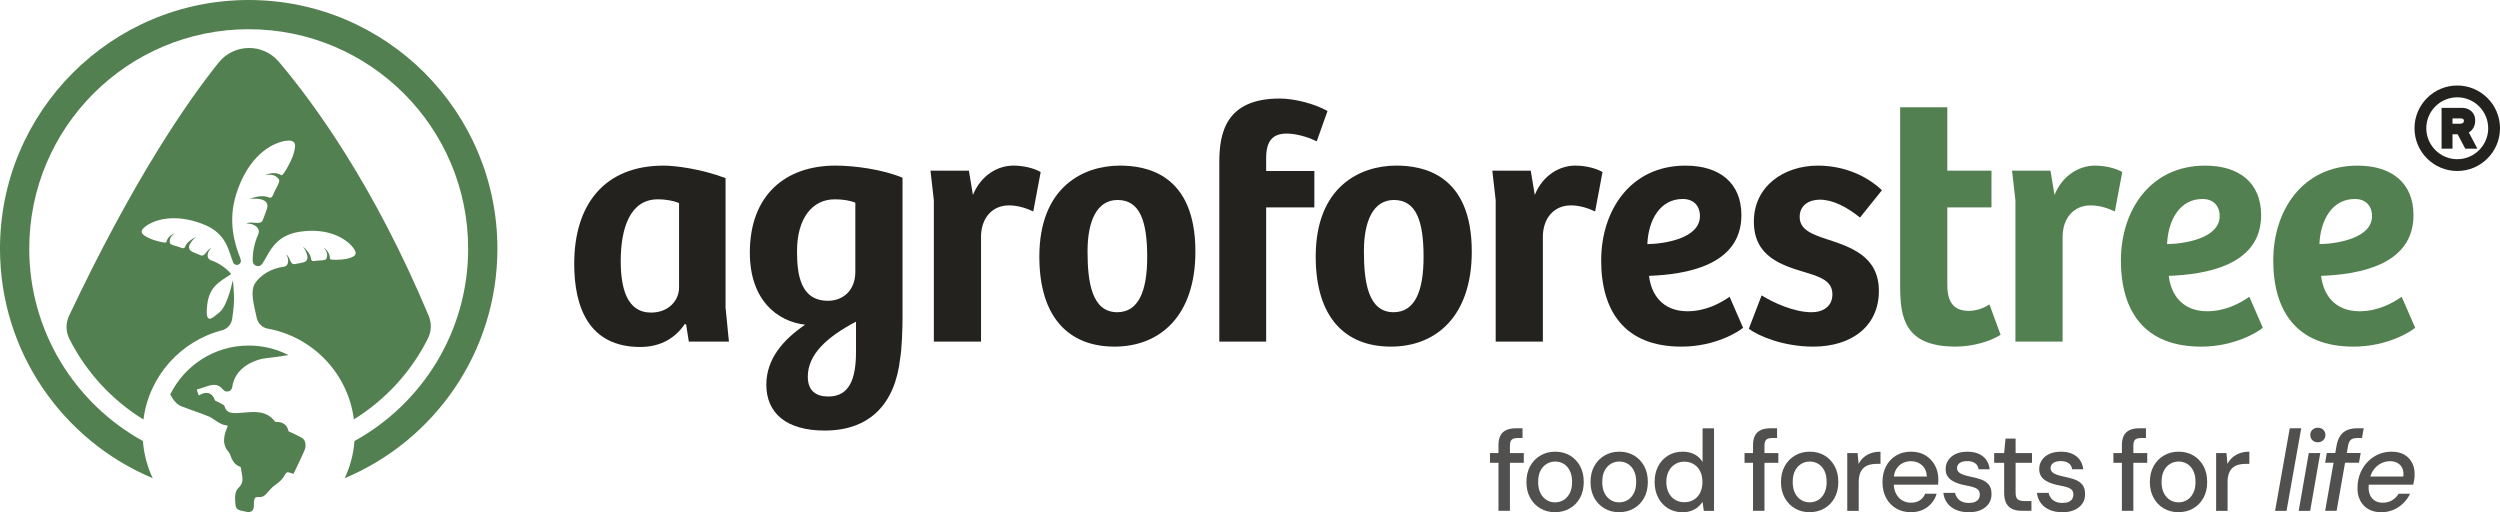 <?xml version="1.0" encoding="UTF-8"?>
<svg id="Camada_2" data-name="Camada 2" xmlns="http://www.w3.org/2000/svg" viewBox="0 0 1224 250.78">
  <defs>
    <style>
      .cls-1 {
        fill: #23221f;
      }

      .cls-1, .cls-2, .cls-3 {
        stroke-width: 0px;
      }

      .cls-2 {
        fill: #51504e;
      }

      .cls-3 {
        fill: #538050;
      }
    </style>
  </defs>
  <g id="Layer_1" data-name="Layer 1">
    <g>
      <g>
        <g>
          <path class="cls-1" d="m281.14,129.11c0-29.04,14.85-48.02,43.73-48.02,5.61,0,17.99,1.49,30.36,6.11v63.37l1.65,16.67h-19.64l-1.32-8.42-.66-.16c-4.46,6.6-11.55,11.22-21.78,11.22-25.08,0-32.35-19.31-32.35-40.76Zm51.32,11.72v-41.42c-2.31-.99-6.11-1.82-10.4-1.82-13.53,0-18.15,14.03-18.15,30.2,0,13.2,2.97,25.25,14.85,25.25,8.75,0,13.7-6.11,13.7-12.21Z"/>
          <path class="cls-1" d="m375.2,188.35c0-12.54,8.09-21.95,18.98-29.37-13.86-1.65-27.06-12.21-27.06-35.32,0-28.22,17.49-42.58,41.92-42.58,9.74,0,23.43,1.98,32.84,5.94v68.82c0,4.95-.33,15.02-1.16,19.64-2.48,22.11-14.69,35.32-36.97,35.32-18.81,0-28.55-8.58-28.55-22.44Zm43.57-55.28v-33.83c-2.81-1.16-6.27-1.65-10.07-1.65-10.89,0-18.48,9.08-18.48,25.41,0,11.39,1.65,24.26,15.18,24.26,7.43,0,13.37-5.12,13.37-14.19Zm.33,39.11v-14.69c-14.19,7.43-23.6,16.01-23.6,26.9,0,6.93,3.96,9.74,10.07,9.74,10.4,0,13.53-8.75,13.53-21.95Z"/>
          <path class="cls-1" d="m455.56,83.56h18.81l1.98,11.88c3.96-9.74,12.21-14.36,19.8-14.36,4.79,0,9.9,1.16,13.37,3.14l-3.63,19.31c-3.47-1.65-7.59-2.97-11.88-2.97-8.09,0-13.37,5.94-13.7,14.69v51.98h-23.1v-69.15l-1.65-14.52Z"/>
          <path class="cls-1" d="m508.86,125.64c0-34.49,21.95-44.56,39.44-44.56,12.54,0,36.97,3.8,36.97,42.08,0,31.52-17.33,46.54-39.61,46.54s-36.8-14.19-36.8-44.06Zm52.81.16c0-17.66-3.63-27.89-14.52-27.89-10.07,0-14.69,10.23-14.69,25.08s1.98,29.87,14.52,29.87c10.4,0,14.69-10.23,14.69-27.06Z"/>
          <path class="cls-1" d="m626.52,48.24c7.43,0,17.33,2.64,23.43,6.11l-5.28,14.85c-5.12-2.48-10.56-3.8-14.69-3.8-6.93,0-10.07,3.63-10.07,12.05v6.27h23.6v17.82h-23.6v65.69h-22.94v-87.8c0-14.03,2.97-31.19,29.54-31.19Z"/>
          <path class="cls-1" d="m644.17,125.64c0-34.49,21.95-44.56,39.44-44.56,12.54,0,36.97,3.8,36.97,42.08,0,31.52-17.33,46.54-39.61,46.54s-36.8-14.19-36.8-44.06Zm52.81.16c0-17.66-3.63-27.89-14.52-27.89-10.07,0-14.69,10.23-14.69,25.08s1.98,29.87,14.52,29.87c10.4,0,14.69-10.23,14.69-27.06Z"/>
          <path class="cls-1" d="m730.64,83.56h18.81l1.98,11.88c3.96-9.74,12.21-14.36,19.8-14.36,4.79,0,9.9,1.16,13.37,3.14l-3.63,19.31c-3.47-1.65-7.59-2.97-11.88-2.97-8.09,0-13.37,5.94-13.7,14.69v51.98h-23.1v-69.15l-1.65-14.52Z"/>
          <path class="cls-1" d="m783.94,127.46c0-24.26,14.19-46.37,41.26-46.37,16.67,0,27.39,8.42,27.39,24.26,0,24.75-27.39,29.04-45.22,29.71.99,8.91,6.44,17.33,18.81,17.33,8.91,0,16.17-3.96,20.63-7.1l6.6,15.18c-1.82,1.65-13.37,9.24-30.2,9.24-27.89,0-39.28-17.49-39.28-42.25Zm48.35-21.62c0-5.28-3.3-8.42-8.42-8.42-11.06,0-16.83,10.23-17.33,22.11,8.91-.17,25.74-2.97,25.74-13.7Z"/>
          <path class="cls-1" d="m856.22,160.96l6.27-16.34c5.78,3.63,16.01,8.25,24.42,8.25,5.61,0,10.23-2.81,10.23-8.75,0-6.44-5.61-8.42-12.54-10.56-12.21-3.63-25.91-7.76-25.91-25.08s14.69-27.39,31.35-27.39c12.71,0,23.93,4.95,31.35,12.05l-10.73,13.37c-6.77-5.45-13.53-8.75-19.64-8.75-5.45,0-9.9,2.81-9.9,8.42,0,6.11,5.61,8.42,13.2,10.89,12.05,3.96,25.58,8.42,25.58,25.41s-13.04,27.23-32.18,27.23c-14.69,0-26.9-5.28-31.52-8.75Z"/>
          <path class="cls-3" d="m930.31,140.33V52.53h23.1v31.02h21.62v17.99h-21.62v38.12c0,9.74,4.46,12.54,10.56,12.54,3.96,0,7.43-1.49,10.07-3.14l5.45,14.85c-5.12,3.3-13.7,5.78-22.11,5.78-24.92,0-27.06-14.36-27.06-29.37Z"/>
          <path class="cls-3" d="m985.1,83.56h18.81l1.98,11.88c3.96-9.74,12.21-14.36,19.8-14.36,4.79,0,9.9,1.16,13.37,3.14l-3.63,19.31c-3.47-1.65-7.59-2.97-11.88-2.97-8.09,0-13.37,5.94-13.7,14.69v51.98h-23.1v-69.15l-1.65-14.52Z"/>
          <path class="cls-3" d="m1038.4,127.46c0-24.26,14.19-46.37,41.26-46.37,16.67,0,27.39,8.42,27.39,24.26,0,24.75-27.39,29.04-45.22,29.71.99,8.91,6.44,17.33,18.81,17.33,8.91,0,16.17-3.96,20.63-7.1l6.6,15.18c-1.82,1.65-13.37,9.24-30.2,9.24-27.89,0-39.28-17.49-39.28-42.25Zm48.35-21.62c0-5.28-3.3-8.42-8.42-8.42-11.06,0-16.83,10.23-17.33,22.11,8.91-.17,25.74-2.97,25.74-13.7Z"/>
          <path class="cls-3" d="m1112.99,127.46c0-24.26,14.19-46.37,41.26-46.37,16.67,0,27.39,8.42,27.39,24.26,0,24.75-27.39,29.04-45.22,29.71.99,8.91,6.44,17.33,18.81,17.33,8.91,0,16.17-3.96,20.63-7.1l6.6,15.18c-1.82,1.65-13.37,9.24-30.2,9.24-27.89,0-39.28-17.49-39.28-42.25Zm48.35-21.62c0-5.28-3.3-8.42-8.42-8.42-11.06,0-16.83,10.23-17.33,22.11,8.91-.17,25.74-2.97,25.74-13.7Z"/>
        </g>
        <g>
          <path class="cls-1" d="m1203.07,41.86c-11.54,0-20.93,9.39-20.93,20.93s9.39,20.93,20.93,20.93,20.93-9.39,20.93-20.93-9.39-20.93-20.93-20.93Zm0,36.08c-8.35,0-15.15-6.8-15.15-15.15s6.8-15.15,15.15-15.15,15.15,6.8,15.15,15.15-6.8,15.15-15.15,15.15Z"/>
          <path class="cls-1" d="m1210.99,62.56c.58-1.02.87-2.24.87-3.62,0-1.25-.3-2.36-.89-3.3-.59-.93-1.39-1.64-2.39-2.12-.97-.47-2.05-.71-3.22-.71h-9.96v19.97h5.35v-7.03h2.52l3.71,7.03h5.94l-4.19-7.95c.95-.54,1.71-1.3,2.26-2.27Zm-4.66-3.41c0,.32-.07.59-.2.78-.13.2-.33.34-.61.45-.32.13-.75.19-1.26.19h-3.51v-2.59h3.91c.42,0,.76.05,1.03.16.22.09.38.21.48.37.11.17.16.38.16.64Z"/>
        </g>
        <g>
          <path class="cls-3" d="m121.76,0C54.52,0,0,54.52,0,121.76c0,50.59,30.85,93.97,74.77,112.36-2.64-5.59-4.31-11.72-4.79-18.19-33.18-18.29-55.66-53.61-55.66-94.17C14.31,62.42,62.42,14.31,121.76,14.31s107.45,48.11,107.45,107.45c0,40.57-22.48,75.88-55.66,94.17-.48,6.47-2.15,12.6-4.79,18.19,43.91-18.39,74.77-61.77,74.77-112.36C243.53,54.52,189.01,0,121.76,0Z"/>
          <path class="cls-3" d="m209.52,165.7c-8.19,16.33-20.79,30.06-36.25,39.62-2.88-22.45-20.09-40.41-42.17-44.42-2.69-.49-4.82-2.57-5.4-5.24-1.51-6.95-3.33-13.18-.76-17.06,2.41-3.66,7.55-7.2,14-8.01,3.32-.42,2.06-5.62.97-6.05,2.08.55,1.94,5.1,4.25,4.78,1.32-.19,2.62-.49,3.93-.74,4.34-.81,1.9-5.47.22-7.93,2.15,1.93,3.63,3.88,3.96,5.83.15.89.16,1.69,2.35,1.21,1.16-.26,4.78,0,5.18-.99.72-1.83.45-3.35-1.21-5.42,2,1.5,2.95,3.32,2.95,5.42,0,.8,6.11.46,7.72.11,4.2-.92,6.47-1.99,3.52-5.7-3.35-4.21-11.91-9.79-26.11-7.64-12.74,1.93-15.01,11.1-18.35,15.77-.03.03-.05.07-.08.11-1.46,1.86-4.46.8-4.51-1.57-.08-4.03.7-8.56,2.68-13.03,1.84-4.15-4.7-6.02-5.92-5.02,2.03-2.08,6.9,1,8.13-1.91.71-1.66,1.27-3.39,1.91-5.08,2.12-5.6-4.65-5.74-8.48-5.36,3.59-1.28,6.73-1.76,9.08-.89,1.08.4,1.96.9,2.95-1.98.52-1.52,3.31-5.6,2.49-6.69-1.5-2.02-3.34-2.68-6.75-2.07,3.01-1.38,5.66-1.32,7.95.03.87.52,4.73-6.86,5.45-8.97,1.9-5.5,2.31-8.85-3.77-7.79-6.9,1.21-18.1,7.7-23.86,26.19-4.07,13.07-.76,24.18,2.02,31.08.13.33.23.72.3,1.16.35,2.21-2.73,3.17-3.68,1.16,0-.01,0-.02-.01-.03-2.35-5.13-2.67-14.22-15.05-18.95-13.79-5.27-23.58-2.03-27.83,1.14-3.75,2.79-1.7,4.31,2.32,6.13,1.54.7,7.6,2.42,7.77,1.67.45-1.96,1.8-3.45,4.12-4.39-2.11,1.56-2.71,2.91-2.38,4.79.18,1.02,3.87,1.61,4.98,2.11,2.09.96,2.28.21,2.62-.59.74-1.74,2.64-3.22,5.22-4.53-2.21,1.91-5.66,5.7-1.47,7.46,1.26.53,2.51,1.12,3.79,1.59,2.24.83,3.08-3.45,5.29-3.48-1.19.15-3.56,4.72-.32,5.87,4.29,1.52,7.7,4.09,9.95,6.83-.03,0-.06,0-.09,0-5.98,3.84-10.67,6.26-11.69,14.97-1.23,10.46,2.5,6.55,5.95,3.75,3.39-2.75,5.62-11.34,6.57-15.69.43,2.12.38,4.78.54,7.05.27,3.63-.3,7.86-.83,11.74-.37,2.74-2.36,4.98-5.03,5.67-20.27,5.27-35.73,22.48-38.42,43.67-15.46-9.53-28.08-23.23-36.29-39.53-1.78-3.53-1.82-7.69-.13-11.26,31.6-66.86,57.88-104.81,73.23-123.96,7.52-9.38,21.72-9.56,29.49-.39,17.23,20.33,46.69,60.68,73.36,124.4,1.49,3.56,1.36,7.6-.38,11.05Z"/>
          <path class="cls-3" d="m149.26,220.08c-.82,1.96-1.72,3.86-2.65,5.83-.14.29-.28.59-.42.9l-.12.25-.14.27-.16.35-1.96,4.11c-.06.13-.21.19-.34.15l-1.87-.6c-.29-.09-.54-.14-.73-.14-.5,0-.91.46-2.03,2.33-.97,1.6-2.46,2.7-3.77,3.67l-.07.05c-.55.41-1.08.79-1.52,1.19-.36.31-.7.7-1.07,1.1l-.04.04c-.27.29-.57.62-.88.93-.16.16-.33.38-.52.59l-.02.02c-.75.9-1.87,2.24-3.57,2.24h-.16c-.2-.01-.39-.02-.57-.02-1.18,0-1.59.26-1.71.37-.08.08-.15.18-.21.32h0c-.35.74-.41,2.29-.46,3.68l-.03.62c-.06,1.37-1.2,2.41-2.52,2.41-.2,0-.41-.02-.61-.08-.41-.1-.92-.19-1.46-.29-2.06-.39-4.19-.79-4.32-3.01-.03-.31-.05-.62-.08-.92v-.03c-.07-.84-.16-1.74-.16-2.64,0-1.81.33-3.62,1.68-4.89,2.37-2.25,2.17-4.4,1.55-7.66l-.1-.49-.04-.23c-.04-.19-.08-.38-.11-.58-.03-.18-.07-.36-.1-.55-.03-.19-.07-.37-.1-.56-.02-.11-.09-.2-.19-.23-.3-.1-.58-.22-.84-.35-2.49-1.21-3.36-3.5-3.91-4.98-.27-.73-.54-1.41-.86-1.8-.21-.23-.4-.46-.58-.7-.79-1.03-1.27-2.08-1.53-3.11-.19-.71-.26-1.42-.26-2.13,0-1.86.55-3.67,1.2-5.37.08-.2.15-.4.23-.6l.06-.16c.06-.17.16-.42.25-.67.05-.17-.04-.34-.21-.38-.18-.04-.4-.08-.67-.11-2.14-.32-3.9-1.53-5.45-2.61h-.02c-.93-.66-1.8-1.26-2.66-1.62-2.55-1.07-5.32-2.05-7.76-2.91l-.51-.18c-1.78-.63-3.62-1.29-5.42-1.99-.36-.14-.69-.31-1.03-.52-.88-.54-1.72-1.32-2.52-2.34-.54-.67-.94-1.39-1.3-2.02-.18-.31-.35-.62-.53-.89,6.97-14.19,21.56-23.95,38.43-23.95,6.99,0,13.58,1.67,19.4,4.64l-5.34.86c-.34.06-1.3.17-2.53.32h-.07c-1.24.16-4.52.56-4.96.67l-.18.04c-2.79.7-5.24,1.73-7.29,3.06-2.93,1.9-5.06,4.39-6.23,7.33-.42,1.08-.72,2.21-.88,3.41-.19,1.37-1.34,2.18-2.52,2.18-.7,0-1.4-.28-1.93-.91-.7-.84-1.4-1.44-2.15-1.83-.7-.36-1.45-.54-2.27-.54-1.52,0-3.2.58-5,1.2l-.14.05c-1.02.35-2.07.72-3.14.98-.07.01-.13.03-.17.04.05.52.42,1.54.57,1.97l.05.15c.06.18.13.36.19.54h0s.03.07.05.09c.08.1.21.14.32.07.08-.03.17-.07.28-.14.82-.47,1.93-1,3.17-1,.56,0,1.1.1,1.6.32,1.21.52,2.08,1.62,2.58,3.27.02.07.06.13.12.16.28.16.73.39,1.34.68.68.32,1.53.73,2.35,1.22l.69.42c.05.04.1.09.12.15l.27.75c.76,2.16,2.14,2.92,5.25,2.92,1.1,0,2.34-.09,3.99-.24,1.56-.15,3.16-.29,4.76-.29,2.39,0,4.28.32,5.96,1.01,1.87.77,3.43,2.03,4.65,3.74.06.08.15.13.25.12.19,0,.37-.02.54-.02,1.78,0,3.2.51,4.24,1.5.53.51,1.14,1.35,1.42,2.62.02.1.04.2.06.3.01.09.08.17.16.21.28.13.55.26.82.38,2,.92,3.88,1.78,5.67,2.81.36.21.66.48.9.81.55.73.81,1.69.85,2.62.03.81-.1,1.6-.36,2.21Z"/>
        </g>
      </g>
      <g>
        <path class="cls-2" d="m739.26,218.11c0-1.35.29-2.29.87-2.84.58-.54,1.54-.81,2.89-.81h2.41v-4.77h-3.31c-1.8,0-3.33.28-4.6.84-1.27.56-2.24,1.46-2.89,2.69-.66,1.23-.98,2.83-.98,4.77v3.82h-4.15v4.77h4.15v23.52h5.61v-23.52h6.79v-4.77h-6.79v-3.71Z"/>
        <path class="cls-2" d="m768.62,222.99c-2.1-1.23-4.49-1.85-7.19-1.85s-5.05.62-7.19,1.85c-2.13,1.24-3.82,2.97-5.05,5.19-1.24,2.23-1.85,4.84-1.85,7.83s.61,5.49,1.82,7.72c1.22,2.23,2.88,3.96,5,5.19,2.11,1.24,4.5,1.85,7.16,1.85s5.11-.62,7.24-1.85c2.13-1.23,3.81-2.96,5.02-5.17,1.22-2.21,1.82-4.81,1.82-7.8s-.61-5.59-1.82-7.8c-1.22-2.21-2.87-3.93-4.97-5.17Zm-.08,18.5c-.77,1.48-1.78,2.59-3.03,3.34-1.25.75-2.65,1.12-4.18,1.12s-2.82-.37-4.07-1.12c-1.25-.75-2.26-1.86-3.03-3.34-.77-1.48-1.15-3.32-1.15-5.53s.38-4.05,1.15-5.53c.77-1.48,1.79-2.59,3.06-3.34,1.27-.75,2.66-1.12,4.15-1.12s2.87.37,4.13,1.12c1.25.75,2.25,1.86,3,3.34.75,1.48,1.12,3.32,1.12,5.53s-.38,4.05-1.15,5.53Z"/>
        <path class="cls-2" d="m800,222.99c-2.1-1.23-4.49-1.85-7.19-1.85s-5.05.62-7.19,1.85c-2.13,1.24-3.82,2.97-5.05,5.19-1.24,2.23-1.85,4.84-1.85,7.83s.61,5.49,1.82,7.72c1.22,2.23,2.88,3.96,5,5.19,2.11,1.24,4.5,1.85,7.16,1.85s5.11-.62,7.24-1.85c2.13-1.23,3.81-2.96,5.02-5.17,1.22-2.21,1.82-4.81,1.82-7.8s-.61-5.59-1.82-7.8c-1.22-2.21-2.87-3.93-4.97-5.17Zm-.08,18.5c-.77,1.48-1.78,2.59-3.03,3.34-1.25.75-2.65,1.12-4.18,1.12s-2.82-.37-4.07-1.12c-1.25-.75-2.26-1.86-3.03-3.34-.77-1.48-1.15-3.32-1.15-5.53s.38-4.05,1.15-5.53c.77-1.48,1.79-2.59,3.06-3.34,1.27-.75,2.66-1.12,4.15-1.12s2.87.37,4.13,1.12c1.25.75,2.25,1.86,3,3.34.75,1.48,1.12,3.32,1.12,5.53s-.38,4.05-1.15,5.53Z"/>
        <path class="cls-2" d="m833.57,226.19c-.94-1.61-2.25-2.85-3.93-3.73-1.68-.88-3.63-1.32-5.84-1.32-2.69,0-5.08.65-7.16,1.94-2.08,1.29-3.69,3.04-4.83,5.25-1.14,2.21-1.71,4.75-1.71,7.63s.57,5.38,1.71,7.61c1.14,2.23,2.74,3.99,4.8,5.28,2.06,1.29,4.44,1.94,7.13,1.94,1.65,0,3.11-.24,4.38-.73,1.27-.49,2.36-1.11,3.26-1.88.9-.77,1.63-1.58,2.19-2.44l.62,4.38h5v-40.42h-5.61v16.51Zm-1.15,14.99c-.73,1.5-1.77,2.66-3.12,3.48-1.35.82-2.9,1.23-4.66,1.23s-3.2-.41-4.55-1.23c-1.35-.82-2.4-1.98-3.14-3.48-.75-1.5-1.12-3.24-1.12-5.22s.37-3.71,1.12-5.19c.75-1.48,1.8-2.64,3.14-3.48,1.35-.84,2.86-1.26,4.55-1.26s3.31.42,4.66,1.26c1.35.84,2.39,2,3.12,3.48.73,1.48,1.09,3.21,1.09,5.19s-.36,3.72-1.09,5.22Z"/>
        <path class="cls-2" d="m863.89,218.11c0-1.35.29-2.29.87-2.84.58-.54,1.54-.81,2.89-.81h2.41v-4.77h-3.31c-1.8,0-3.33.28-4.6.84-1.27.56-2.24,1.46-2.89,2.69-.66,1.23-.98,2.83-.98,4.77v3.82h-4.15v4.77h4.15v23.52h5.61v-23.52h6.79v-4.77h-6.79v-3.71Z"/>
        <path class="cls-2" d="m893.25,222.99c-2.1-1.23-4.49-1.85-7.19-1.85s-5.05.62-7.19,1.85c-2.13,1.24-3.82,2.97-5.05,5.19-1.24,2.23-1.85,4.84-1.85,7.83s.61,5.49,1.82,7.72c1.22,2.23,2.88,3.96,5,5.19,2.11,1.24,4.5,1.85,7.16,1.85s5.11-.62,7.24-1.85c2.13-1.23,3.81-2.96,5.02-5.17,1.22-2.21,1.82-4.81,1.82-7.8s-.61-5.59-1.82-7.8c-1.22-2.21-2.87-3.93-4.97-5.17Zm-.08,18.5c-.77,1.48-1.78,2.59-3.03,3.34-1.25.75-2.65,1.12-4.18,1.12s-2.82-.37-4.07-1.12c-1.25-.75-2.26-1.86-3.03-3.34-.77-1.48-1.15-3.32-1.15-5.53s.38-4.05,1.15-5.53c.77-1.48,1.79-2.59,3.06-3.34,1.27-.75,2.66-1.12,4.15-1.12s2.87.37,4.13,1.12c1.25.75,2.25,1.86,3,3.34.75,1.48,1.12,3.32,1.12,5.53s-.38,4.05-1.15,5.53Z"/>
        <path class="cls-2" d="m912.45,223.92c-1.01.88-1.83,1.96-2.47,3.23l-.51-5.33h-5.05v28.3h5.61v-14.09c0-1.72.22-3.16.67-4.32.45-1.16,1.08-2.08,1.88-2.75.8-.67,1.73-1.15,2.78-1.43,1.05-.28,2.15-.42,3.31-.42h2.02v-5.95c-1.76,0-3.32.24-4.69.73-1.37.49-2.55,1.17-3.56,2.05Z"/>
        <path class="cls-2" d="m942.77,222.99c-1.98-1.23-4.36-1.85-7.13-1.85s-5.2.63-7.3,1.88c-2.1,1.25-3.73,2.99-4.91,5.22-1.18,2.23-1.77,4.84-1.77,7.83s.59,5.48,1.77,7.69c1.18,2.21,2.82,3.93,4.91,5.17,2.1,1.24,4.49,1.85,7.19,1.85,2.21,0,4.16-.39,5.87-1.18,1.7-.79,3.13-1.86,4.3-3.23,1.16-1.37,1.98-2.91,2.47-4.63h-5.61c-.56,1.35-1.42,2.41-2.58,3.2-1.16.79-2.64,1.18-4.44,1.18-1.5,0-2.88-.36-4.15-1.09-1.27-.73-2.29-1.81-3.06-3.26-.66-1.24-1.04-2.73-1.13-4.46h21.7c.04-.52.06-1,.08-1.43.02-.43.03-.83.03-1.21,0-2.47-.54-4.72-1.63-6.76-1.09-2.04-2.62-3.68-4.6-4.91Zm-15.52,10.33c.15-1.33.5-2.49,1.06-3.45.77-1.33,1.79-2.34,3.06-3.03,1.27-.69,2.68-1.04,4.21-1.04,2.17,0,3.99.67,5.45,1.99,1.46,1.33,2.25,3.17,2.36,5.53h-16.14Z"/>
        <path class="cls-2" d="m969.88,234.73c-1.57-.56-3.35-1.03-5.33-1.4-1.39-.3-2.55-.63-3.51-.98-.95-.36-1.68-.79-2.16-1.32-.49-.52-.73-1.12-.73-1.8,0-1.05.43-1.89,1.29-2.53.86-.64,2.1-.95,3.71-.95s2.9.35,3.87,1.04c.97.69,1.53,1.68,1.68,2.95h5.45c-.34-2.73-1.46-4.85-3.37-6.34-1.91-1.5-4.44-2.25-7.58-2.25-2.17,0-4.05.36-5.64,1.09-1.59.73-2.82,1.74-3.68,3.03-.86,1.29-1.29,2.74-1.29,4.35,0,1.35.28,2.48.84,3.4.56.92,1.32,1.68,2.27,2.27.95.6,2.04,1.09,3.26,1.49,1.22.39,2.48.7,3.79.93,1.38.26,2.57.55,3.56.87.99.32,1.74.75,2.25,1.29.51.54.76,1.34.76,2.39,0,.71-.19,1.38-.56,1.99-.37.62-.96,1.1-1.77,1.46-.81.36-1.82.53-3.06.53-1.31,0-2.44-.22-3.4-.67-.95-.45-1.7-1.05-2.25-1.8-.54-.75-.91-1.57-1.09-2.47h-5.73c.22,1.91.86,3.57,1.91,5,1.05,1.42,2.47,2.53,4.27,3.31,1.8.79,3.89,1.18,6.29,1.18s4.26-.37,5.92-1.12c1.66-.75,2.96-1.8,3.87-3.14.92-1.35,1.36-2.9,1.32-4.66,0-2.02-.47-3.57-1.4-4.66-.94-1.09-2.19-1.91-3.76-2.47Z"/>
        <path class="cls-2" d="m986.84,214.74h-4.94l-.67,7.07h-4.88v4.77h4.88v14.54c0,2.25.36,4.02,1.07,5.33.71,1.31,1.72,2.25,3.03,2.81,1.31.56,2.84.84,4.6.84h4.66v-4.77h-3.26c-1.65,0-2.81-.29-3.48-.87-.67-.58-1.01-1.67-1.01-3.28v-14.6h8.03v-4.77h-8.03v-7.07Z"/>
        <path class="cls-2" d="m1015.69,234.73c-1.57-.56-3.35-1.03-5.33-1.4-1.39-.3-2.55-.63-3.51-.98-.95-.36-1.68-.79-2.16-1.32-.49-.52-.73-1.12-.73-1.8,0-1.05.43-1.89,1.29-2.53.86-.64,2.1-.95,3.71-.95s2.9.35,3.87,1.04c.97.69,1.53,1.68,1.68,2.95h5.45c-.34-2.73-1.46-4.85-3.37-6.34-1.91-1.5-4.44-2.25-7.58-2.25-2.17,0-4.05.36-5.64,1.09-1.59.73-2.82,1.74-3.68,3.03-.86,1.29-1.29,2.74-1.29,4.35,0,1.35.28,2.48.84,3.4.56.92,1.32,1.68,2.27,2.27.95.6,2.04,1.09,3.26,1.49,1.22.39,2.48.7,3.79.93,1.38.26,2.57.55,3.56.87.99.32,1.74.75,2.25,1.29.51.54.76,1.34.76,2.39,0,.71-.19,1.38-.56,1.99-.37.62-.96,1.1-1.77,1.46-.81.36-1.82.53-3.06.53-1.31,0-2.44-.22-3.4-.67-.95-.45-1.7-1.05-2.25-1.8-.54-.75-.91-1.57-1.09-2.47h-5.73c.22,1.91.86,3.57,1.91,5,1.05,1.42,2.47,2.53,4.27,3.31,1.8.79,3.89,1.18,6.29,1.18s4.26-.37,5.92-1.12c1.66-.75,2.96-1.8,3.87-3.14.92-1.35,1.36-2.9,1.32-4.66,0-2.02-.47-3.57-1.4-4.66-.94-1.09-2.19-1.91-3.76-2.47Z"/>
        <path class="cls-2" d="m1044.49,218.11c0-1.35.29-2.29.87-2.84.58-.54,1.54-.81,2.89-.81h2.41v-4.77h-3.31c-1.8,0-3.33.28-4.6.84-1.27.56-2.24,1.46-2.89,2.69-.66,1.23-.98,2.83-.98,4.77v3.82h-4.15v4.77h4.15v23.52h5.61v-23.52h6.79v-4.77h-6.79v-3.71Z"/>
        <path class="cls-2" d="m1073.85,222.99c-2.1-1.23-4.49-1.85-7.19-1.85s-5.05.62-7.19,1.85c-2.13,1.24-3.82,2.97-5.05,5.19-1.24,2.23-1.85,4.84-1.85,7.83s.61,5.49,1.82,7.72c1.22,2.23,2.88,3.96,5,5.19,2.11,1.24,4.5,1.85,7.16,1.85s5.11-.62,7.24-1.85c2.13-1.23,3.81-2.96,5.02-5.17,1.22-2.21,1.82-4.81,1.82-7.8s-.61-5.59-1.82-7.8c-1.22-2.21-2.87-3.93-4.97-5.17Zm-.08,18.5c-.77,1.48-1.78,2.59-3.03,3.34-1.25.75-2.65,1.12-4.18,1.12s-2.82-.37-4.07-1.12c-1.25-.75-2.26-1.86-3.03-3.34-.77-1.48-1.15-3.32-1.15-5.53s.38-4.05,1.15-5.53c.77-1.48,1.79-2.59,3.06-3.34,1.27-.75,2.66-1.12,4.15-1.12s2.87.37,4.13,1.12c1.25.75,2.25,1.86,3,3.34.75,1.48,1.12,3.32,1.12,5.53s-.38,4.05-1.15,5.53Z"/>
        <path class="cls-2" d="m1093.05,223.92c-1.01.88-1.83,1.96-2.47,3.23l-.51-5.33h-5.05v28.3h5.61v-14.09c0-1.72.22-3.16.67-4.32.45-1.16,1.08-2.08,1.88-2.75.8-.67,1.73-1.15,2.78-1.43,1.05-.28,2.15-.42,3.31-.42h2.02v-5.95c-1.76,0-3.32.24-4.69.73-1.37.49-2.55,1.17-3.57,2.05Z"/>
        <polygon class="cls-2" points="1121.07 209.69 1113.88 250.11 1119.49 250.11 1126.68 209.69 1121.07 209.69"/>
        <polygon class="cls-2" points="1125.44 250.11 1131.06 250.11 1136 221.81 1130.38 221.81 1125.44 250.11"/>
        <path class="cls-2" d="m1137.46,210.39c-.71-.65-1.59-.98-2.64-.98s-1.97.34-2.67,1.01c-.69.67-1.04,1.52-1.04,2.53s.35,1.91,1.04,2.58c.69.67,1.58,1.01,2.67,1.01,1.01,0,1.88-.34,2.61-1.01.73-.67,1.09-1.53,1.09-2.58s-.36-1.9-1.07-2.55Z"/>
        <path class="cls-2" d="m1148.99,221.81l.65-3.71c.26-1.35.73-2.29,1.4-2.84.67-.54,1.68-.81,3.03-.81h2.36l.84-4.77h-3.2c-1.83,0-3.43.28-4.8.84-1.37.56-2.49,1.46-3.37,2.69-.88,1.23-1.51,2.83-1.88,4.77l-.67,3.82h-4.16l-.79,4.77h4.11l-4.11,23.52h5.61l4.13-23.52h6.82l.84-4.77h-6.83Z"/>
        <path class="cls-2" d="m1181.12,226.92c-.81-1.76-2.07-3.16-3.79-4.21-1.72-1.05-3.86-1.57-6.4-1.57-2.36,0-4.53.44-6.51,1.32-1.98.88-3.71,2.09-5.19,3.62-1.48,1.54-2.66,3.32-3.54,5.36-.88,2.04-1.36,4.26-1.43,6.65-.15,2.55.23,4.77,1.15,6.68.92,1.91,2.26,3.39,4.04,4.44,1.78,1.05,3.88,1.57,6.32,1.57,2.21,0,4.23-.39,6.06-1.18,1.83-.79,3.44-1.86,4.83-3.23,1.38-1.37,2.49-2.91,3.31-4.63h-5.61c-.79,1.31-1.83,2.37-3.14,3.17-1.31.81-2.86,1.21-4.66,1.21-1.65,0-3.03-.4-4.15-1.21-1.12-.8-1.91-1.94-2.36-3.4-.38-1.24-.48-2.65-.29-4.21h21.74c.19-.67.35-1.42.48-2.25.13-.82.2-1.57.2-2.25.11-2.17-.23-4.14-1.04-5.89Zm-4.46,6.4h-16.12c.4-1.33.96-2.49,1.69-3.45,1.01-1.33,2.21-2.34,3.59-3.03,1.38-.69,2.84-1.04,4.38-1.04,1.42,0,2.65.3,3.68.9,1.03.6,1.8,1.45,2.3,2.55.51,1.1.66,2.46.48,4.07Z"/>
      </g>
    </g>
  </g>
</svg>